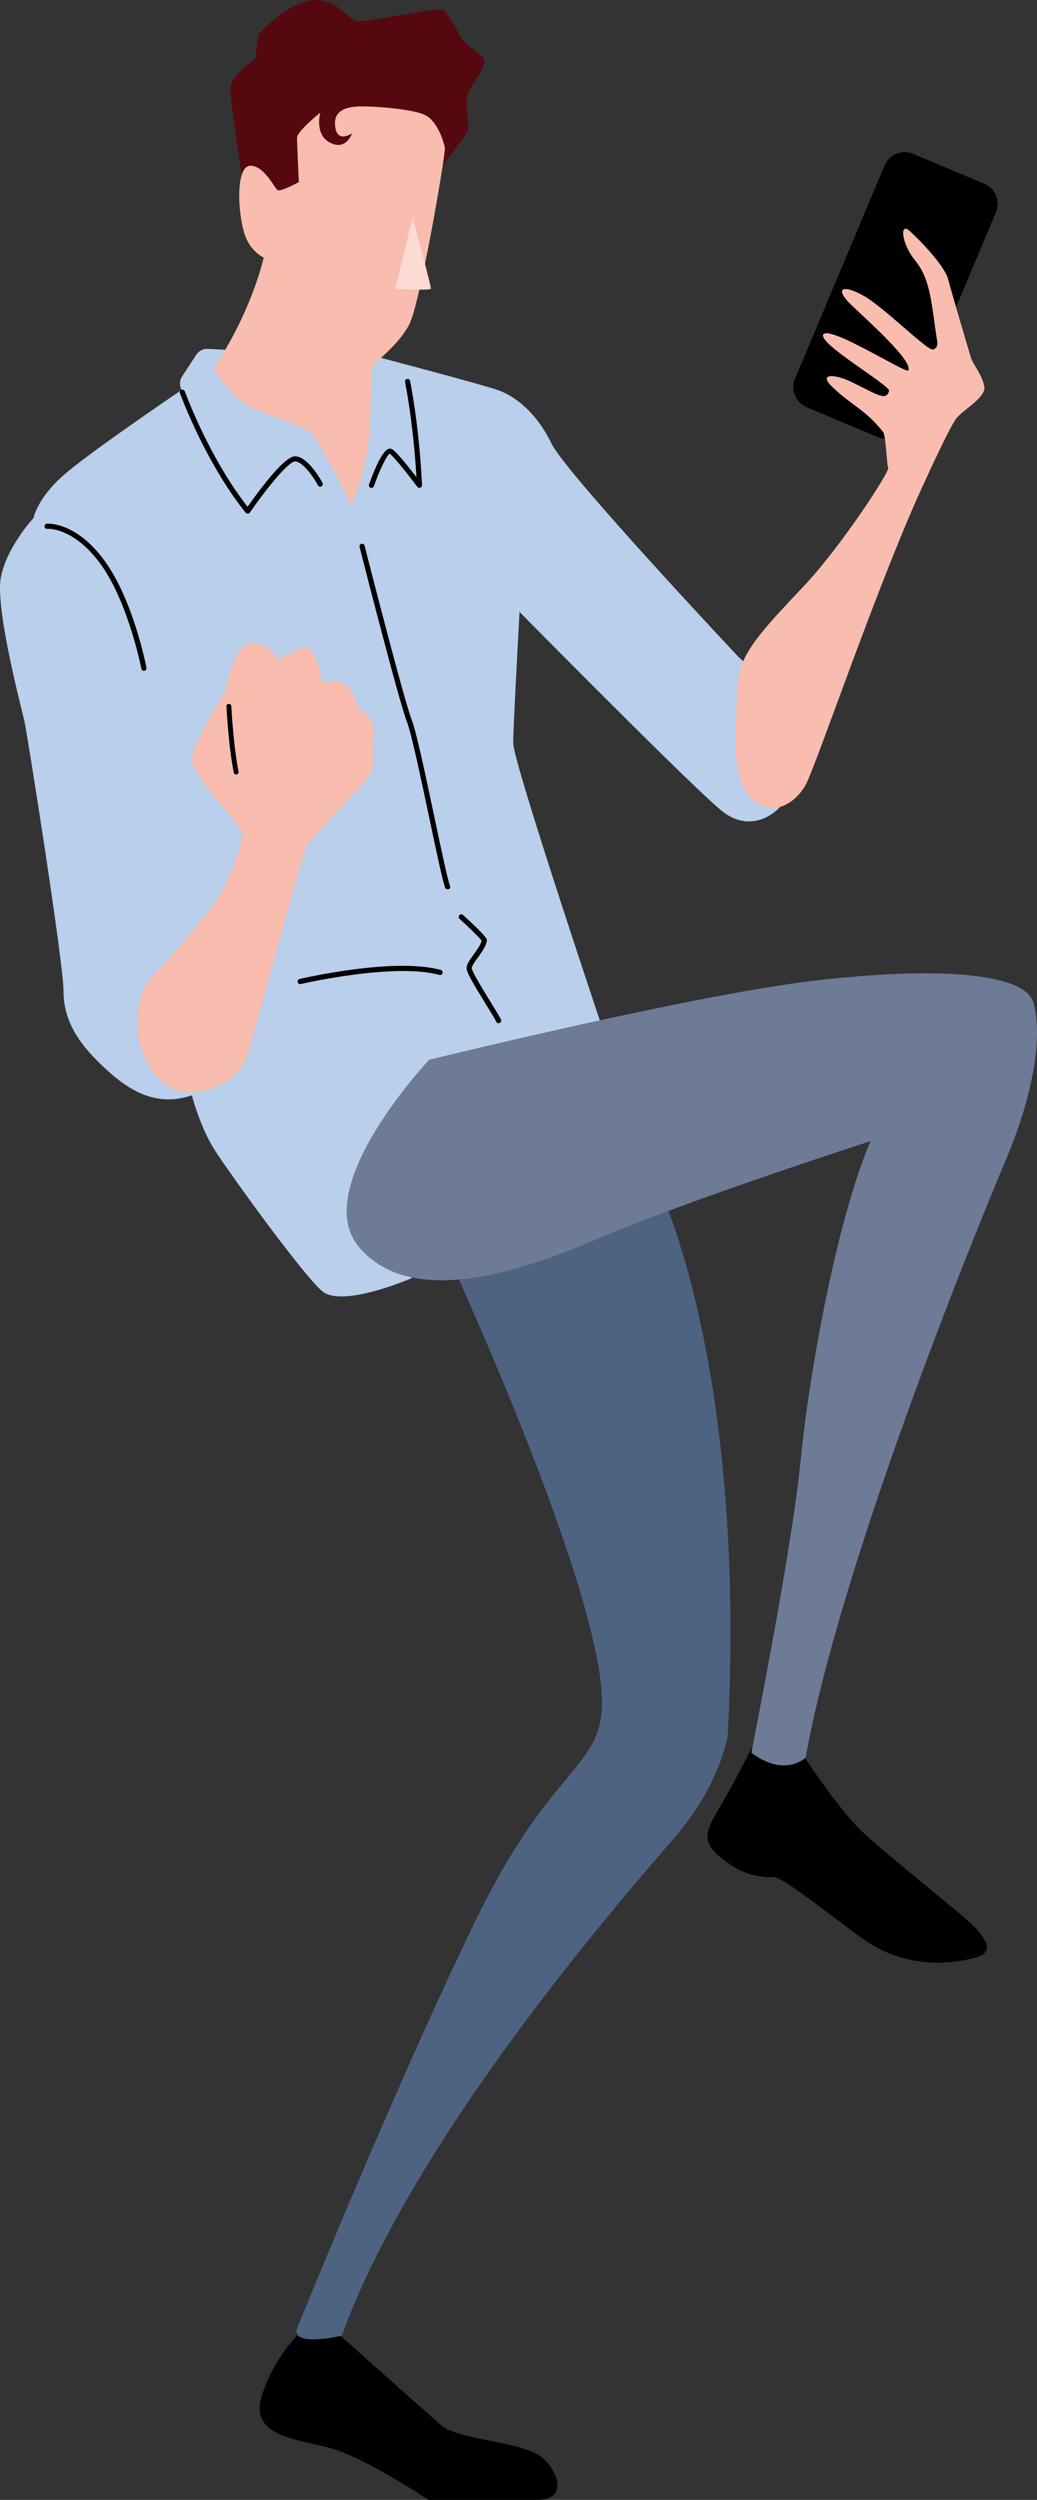 <?xml version="1.0" encoding="utf-8"?>
<!-- Generator: Adobe Illustrator 29.0.1, SVG Export Plug-In . SVG Version: 9.03 Build 54978)  -->
<svg version="1.1" id="レイヤー_1" xmlns="http://www.w3.org/2000/svg" xmlns:xlink="http://www.w3.org/1999/xlink" x="0px"
	 y="0px" viewBox="0 0 69.582 167.685" style="enable-background:new 0 0 69.582 167.685;" xml:space="preserve">
<rect x="0" y="0" width="69.582" height="167.685" fill="#333333" stroke="none"/>
<style type="text/css">
	.ドロップシャドウ{fill:none;}
	.光彩_x0020_外側_x0020_5_x0020_pt{fill:none;}
	.青のネオン{fill:none;stroke:#8AACDA;stroke-width:7;stroke-linecap:round;stroke-linejoin:round;}
	.クロムハイライト{fill:url(#SVGID_1_);stroke:#FFFFFF;stroke-width:0.363;stroke-miterlimit:1;}
	.ジャイブ_GS{fill:#FFDD00;}
	.Alyssa_GS{fill:#A6D0E4;}
	.st0{fill:#4D6381;}
	.st1{fill:#B9CFEB;}
	.st2{fill:#F8BDAF;}
	.st3{fill:#55090E;}
	.st4{opacity:0.46;}
	.st5{fill:#FFFFFF;}
	.st6{fill:#6E7B96;}
</style>
<linearGradient id="SVGID_1_" gradientUnits="userSpaceOnUse" x1="-385.804" y1="-511.009" x2="-385.804" y2="-512.009">
	<stop  offset="0" style="stop-color:#656565"/>
	<stop  offset="0.618" style="stop-color:#1B1B1B"/>
	<stop  offset="0.629" style="stop-color:#545454"/>
	<stop  offset="0.983" style="stop-color:#3E3E3E"/>
</linearGradient>
<g>
	<g>
		<path d="M22.484,156.346c0,0,5.843,5.232,7.125,6.331c1.282,1.099,5.761,1.018,6.983,2.361c1.221,1.344,1.058,2.646-0.468,2.646
			s-7.369,0-7.369,0s-4.153-2.748-6.413-3.42c-2.26-0.672-5.68-0.733-4.764-3.603c0.916-2.87,2.87-4.499,2.87-4.499L22.484,156.346z
			"/>
	</g>
	<g>
		<path d="M53.671,117.402c0,0,2.423,3.746,4.092,5.374c1.669,1.629,7.126,5.844,7.838,6.698c0.814,0.977,0.902,1.562-0.204,1.853
			c-1.16,0.305-4.499,0.977-7.716-1.425c-3.216-2.402-5.232-3.99-5.761-3.99c-0.529,0-1.73,0.041-3.115-0.977
			c-1.384-1.018-1.767-1.602-0.774-3.257c1.527-2.545,3.054-5.741,3.054-5.741L53.671,117.402z"/>
	</g>
	<g>
		<path class="st0" d="M30.586,85.38c0,0,10.52,22.933,9.772,29.559c-0.427,3.786-3.644,4.031-8.408,13.802
			c-4.764,9.771-10.938,24.731-11.99,27.381c-0.55,1.384,2.972,0.55,2.972,0.55c4.886-13.517,19.217-29.803,22.312-33.386
			c3.094-3.583,3.583-6.84,3.583-6.84c1.303-24.592-4.56-36.643-4.56-36.643L30.586,85.38z"/>
	</g>
	<g>
		<path class="st1" d="M1.162,46.415c-0.561-2.374-1.371-6.164-1.112-7.633c0.366-2.076,2.199-4.031,2.199-4.031
			s0.244-1.344,2.077-2.931c1.632-1.415,6.755-4.914,7.853-5.66c-0.017-0.044-0.032-0.085-0.046-0.124
			c-0.098-0.264-0.065-0.558,0.089-0.793l0.945-1.444c0.173-0.264,0.474-0.417,0.789-0.399l1.127,0.061l10.252,0.481
			c0,0,6.718,1.771,8.001,2.199c1.282,0.428,2.687,1.588,3.664,3.603s12.581,14.352,12.581,14.352l4.214,3.725
			c0,0-0.733,5.374-1.344,6.168c-0.611,0.794-2.199,1.771-3.909,0.489c-1.483-1.112-11.146-10.864-13.682-13.43
			c-0.19,3.52-0.426,7.993-0.426,8.789c0,1.344,6.392,20.337,6.392,20.337L27.593,85.747c0,0-4.642,2.015-5.985,0.855
			c-1.344-1.16-6.229-7.939-7.207-9.466c-0.977-1.527-1.527-3.664-1.527-3.664c-2.687,0.916-4.642-0.672-6.107-2.076
			c-1.466-1.405-2.504-2.931-2.504-4.886c0-1.954-2.443-17.344-2.626-18.138C1.584,48.138,1.394,47.398,1.162,46.415z"/>
	</g>
	<g>
		<path class="st2" d="M23.705,18.812l-5.883-2.117c0,0-0.407,2.443-2.117,5.7c-0.342,0.652-0.733,1.324-1.138,1.983l-0.226,0.403
			c0.598,0.89,1.325,1.827,2.158,2.336c1.466,0.896,3.949,1.262,4.642,2.239c0.371,0.524,1.834,3.19,2.402,4.54
			c0.763-1.209,1.303-4.52,1.303-5.558c0-1.466,0.163-4.519,0.163-4.519L23.705,18.812z"/>
	</g>
	<g>
		<path class="st3" d="M29.273,11.686c0,0,1.802-2.402,2.046-2.769c0.244-0.366-0.061-1.741,0-2.351s1.17-1.812,1.201-2.484
			c0.015-0.336-1.262-1.059-1.505-1.435c-0.374-0.579-1.019-1.985-1.386-2.015c-0.733-0.061-4.886,0.825-5.588,0.794
			c-0.702-0.03-1.201-1.364-2.82-1.425c-1.618-0.061-3.756,2.107-3.847,2.29C17.282,2.475,17.13,3.94,17.13,3.94
			s-1.649,1.16-1.679,1.954c-0.031,0.794,0.947,7.044,0.947,7.044L29.273,11.686z"/>
	</g>
	<g>
		<path class="st2" d="M23.624,8.938c0,0-0.977,0.702-1.13-0.427c-0.153-1.13,0.764-1.303,1.435-1.364
			c0.672-0.061,3.725,0.122,4.611,0.58c0.885,0.458,1.252,1.893,1.313,2.199c0.061,0.305-1.649,10.474-2.412,11.878
			c-0.763,1.405-2.107,2.29-2.87,3.206c-0.763,0.916-1.16,1.16-2.26,0.977c-1.099-0.183-2.718-2.809-3.786-4.489
			c-1.069-1.679-0.519-4.092-0.519-4.092s-1.242-0.305-1.669-1.954c-0.428-1.649-0.458-4.367,0.489-4.336
			c0.947,0.03,1.608,1.557,1.822,1.649c0.214,0.092,1.405-0.55,1.405-0.55s-0.122-2.504-0.122-2.962
			c0-0.458,1.557-1.695,1.557-1.695s-0.479,1.741,0.969,2.13C23.298,9.915,23.624,8.938,23.624,8.938z"/>
	</g>
	<g>
		<g>
			<path class="st2" d="M27.685,14.608c0,0,1.293,4.713,1.221,4.764c-0.174,0.124-2.382,0-2.382,0L27.685,14.608z"/>
		</g>
		<g class="st4">
			<path class="st5" d="M27.685,14.608c0,0,1.293,4.713,1.221,4.764c-0.174,0.124-2.382,0-2.382,0L27.685,14.608z"/>
		</g>
	</g>
	<g>
		<path d="M16.62,34.456c-0.053,0-0.103-0.023-0.135-0.064c-2.323-2.897-3.86-6.575-4.414-8.022
			c-0.033-0.089,0.011-0.189,0.101-0.224c0.089-0.029,0.189,0.011,0.224,0.101c0.535,1.401,2.004,4.917,4.216,7.747
			c0.605-0.866,2.405-3.345,3.155-3.385c0.011-0.001,0.022-0.001,0.034-0.001c0.849,0,1.738,1.597,1.838,1.781
			c0.045,0.084,0.014,0.188-0.07,0.234c-0.08,0.044-0.188,0.016-0.234-0.07c-0.338-0.623-1.048-1.6-1.531-1.6
			c-0.007,0-0.013,0.001-0.019,0.001c-0.475,0.025-2.053,2.02-3.021,3.427c-0.031,0.046-0.082,0.073-0.137,0.075
			C16.624,34.456,16.622,34.456,16.62,34.456z"/>
	</g>
	<g>
		<path d="M24.927,32.726c-0.019,0-0.038-0.003-0.057-0.01c-0.091-0.031-0.139-0.13-0.106-0.22c0.181-0.521,0.811-2.227,1.31-2.386
			c0.099-0.03,0.196-0.015,0.275,0.042c0.319,0.228,1.124,1.244,1.593,1.851c-0.064-1.119-0.259-3.764-0.764-6.38
			c-0.019-0.094,0.043-0.185,0.137-0.203c0.1-0.021,0.186,0.044,0.203,0.137c0.667,3.454,0.796,6.954,0.797,6.989
			c0.003,0.075-0.044,0.144-0.115,0.169c-0.07,0.023-0.151,0.002-0.196-0.06c-0.403-0.537-1.522-1.984-1.855-2.223
			c-0.167,0.058-0.666,1.051-1.059,2.176C25.066,32.681,24.998,32.726,24.927,32.726z"/>
	</g>
	<g>
		<path d="M9.658,45.001c-0.081,0-0.154-0.058-0.17-0.14c-0.009-0.045-0.87-4.432-2.719-6.996c-1.808-2.507-3.575-2.405-3.591-2.392
			C3.064,35.488,3,35.409,2.992,35.316c-0.008-0.095,0.062-0.179,0.156-0.188c0.08,0.002,1.975-0.14,3.902,2.534
			c1.892,2.628,2.742,6.95,2.777,7.133c0.019,0.095-0.043,0.184-0.137,0.203C9.68,45,9.669,45.001,9.658,45.001z"/>
	</g>
	<g>
		<path class="st2" d="M10.371,65.349c0,0,3.42-3.685,4.397-5.354c0.977-1.669,1.506-3.624,1.506-4.071c0-0.448-3.4-3.888-3.4-4.947
			c0-1.059,2.239-4.56,2.239-4.56s0.55-3.155,1.649-3.278c1.099-0.122,1.69,0.875,1.934,1.038c0.244,0.163,1.445-1.079,2.056-0.672
			c0.611,0.407,0.794,2.117,0.875,2.239c0.081,0.122,1.018-0.183,1.547,0.143c0.529,0.326,0.652,1.181,0.774,1.384
			c0.122,0.204,0.855,0.794,1.018,1.16c0.163,0.366,0.102,2.606-0.02,3.257c-0.122,0.651-4.112,4.479-4.397,5.089
			c-0.285,0.611-3.471,12.581-4.031,14.21c-0.53,1.541-2.952,2.585-4.458,2.219c-1.506-0.366-2.972-2.585-2.85-4.703
			C9.333,66.387,9.882,65.919,10.371,65.349z"/>
	</g>
	<g>
		<path d="M15.847,51.954c-0.076,0-0.145-0.054-0.16-0.132c-0.364-1.803-0.49-4.415-0.491-4.441
			c-0.005-0.091,0.065-0.167,0.155-0.171c0.083,0.005,0.167,0.064,0.171,0.155c0.002,0.026,0.126,2.614,0.485,4.393
			c0.019,0.088-0.039,0.175-0.128,0.192C15.868,51.952,15.858,51.954,15.847,51.954z"/>
	</g>
	<g>
		<path d="M30.036,59.658c-0.068,0-0.134-0.041-0.161-0.108c-0.171-0.429-0.589-2.406-1.072-4.696
			c-0.562-2.655-1.197-5.664-1.493-6.42c-0.548-1.398-3.075-11.324-3.183-11.746c-0.023-0.093,0.032-0.188,0.125-0.211
			c0.096-0.021,0.187,0.033,0.211,0.125c0.026,0.104,2.629,10.327,3.169,11.705c0.307,0.783,0.918,3.677,1.509,6.476
			c0.461,2.18,0.897,4.238,1.057,4.639c0.035,0.089-0.008,0.189-0.097,0.226C30.079,59.654,30.058,59.658,30.036,59.658z"/>
	</g>
	<g>
		<path d="M33.456,68.636c-0.067,0-0.131-0.039-0.159-0.104c-0.061-0.141-0.342-0.598-0.641-1.082
			c-0.932-1.51-1.348-2.23-1.348-2.508c0-0.265,0.219-0.565,0.473-0.915c0.217-0.299,0.462-0.635,0.537-0.926
			c-0.127-0.192-0.834-0.881-1.482-1.472c-0.071-0.064-0.076-0.174-0.012-0.244c0.064-0.073,0.173-0.076,0.244-0.012
			c1.65,1.5,1.621,1.645,1.601,1.749c-0.075,0.376-0.358,0.765-0.607,1.107c-0.19,0.263-0.407,0.561-0.407,0.712
			c0.007,0.238,0.846,1.597,1.296,2.326c0.332,0.538,0.595,0.963,0.665,1.127c0.037,0.088-0.003,0.189-0.091,0.228
			C33.502,68.632,33.479,68.636,33.456,68.636z"/>
	</g>
	<g>
		<path d="M58.905,29.323l-4.777-2.007c-0.744-0.312-1.093-1.169-0.781-1.912L59.356,11.1c0.312-0.744,1.168-1.093,1.912-0.781
			l4.777,2.007c0.744,0.312,1.093,1.169,0.781,1.912l-6.009,14.304C60.504,29.286,59.648,29.635,58.905,29.323z"/>
	</g>
	<g>
		<path class="st6" d="M28.794,71.089c0,0,17.507-4.316,25.732-5.293c8.224-0.977,14.25-0.57,14.82,1.466s0.163,5.782-1.873,10.586
			c-2.036,4.804-11.054,26.933-13.415,40.043c0,0-1.364,1.384-3.644-0.326c0,0,2.728-13.66,3.298-19.523s2.423-16.204,4.703-21.497
			c0,0-12.357,3.99-18.22,6.514c-5.863,2.524-12.784,4.56-16.123,0.57C20.733,79.639,28.794,71.089,28.794,71.089z"/>
	</g>
	<g>
		<path class="st2" d="M49.64,45.012c0,0-0.916,6.29,0.428,8.123c1.343,1.832,3.115,1.018,3.97-0.448
			c0.675-1.157,5.008-14.026,8.123-20.622c0,0,1.557-3.43,2.015-4.01c0.458-0.58,1.995-1.394,1.873-2.127
			c-0.122-0.733-0.774-1.527-0.896-1.924c-0.122-0.397-1.283-4.306-1.527-5.252c-0.244-0.947-1.924-2.657-2.596-3.267
			c-0.672-0.611-0.565,0.841,0.387,2.005c1.074,1.313,1.079,3.033,1.476,5.446c0,0,0.071,0.417-0.295,0.509
			c-0.366,0.092-3.237-2.789-4.611-3.583c-1.374-0.794-2.107-0.59-0.825,0.631c1.283,1.221,4.082,3.715,3.787,4.356
			c-0.114,0.248-5.171-2.982-5.69-2.433c-0.519,0.55,4.498,3.443,4.397,3.807c-0.204,0.733-0.875,0.183-2.565-0.621
			c-1.11-0.528-2.195-0.568-1.262,0.336c1.303,1.262,2.239,1.527,3.43,3.043c0.178,0.227,0.244,2.137,0.336,2.412
			c0.092,0.275-3.176,5.283-5.649,7.909C51.473,41.927,50.068,43.393,49.64,45.012z"/>
	</g>
	<g>
		<path d="M20.143,66.01c-0.079,0-0.149-0.054-0.169-0.134c-0.021-0.093,0.036-0.186,0.13-0.208c0.257-0.06,6.351-1.464,9.47-0.608
			c0.092,0.025,0.147,0.121,0.121,0.213c-0.025,0.092-0.113,0.146-0.213,0.121c-3.039-0.836-9.237,0.597-9.3,0.612
			C20.169,66.009,20.156,66.01,20.143,66.01z"/>
	</g>
</g>
</svg>
